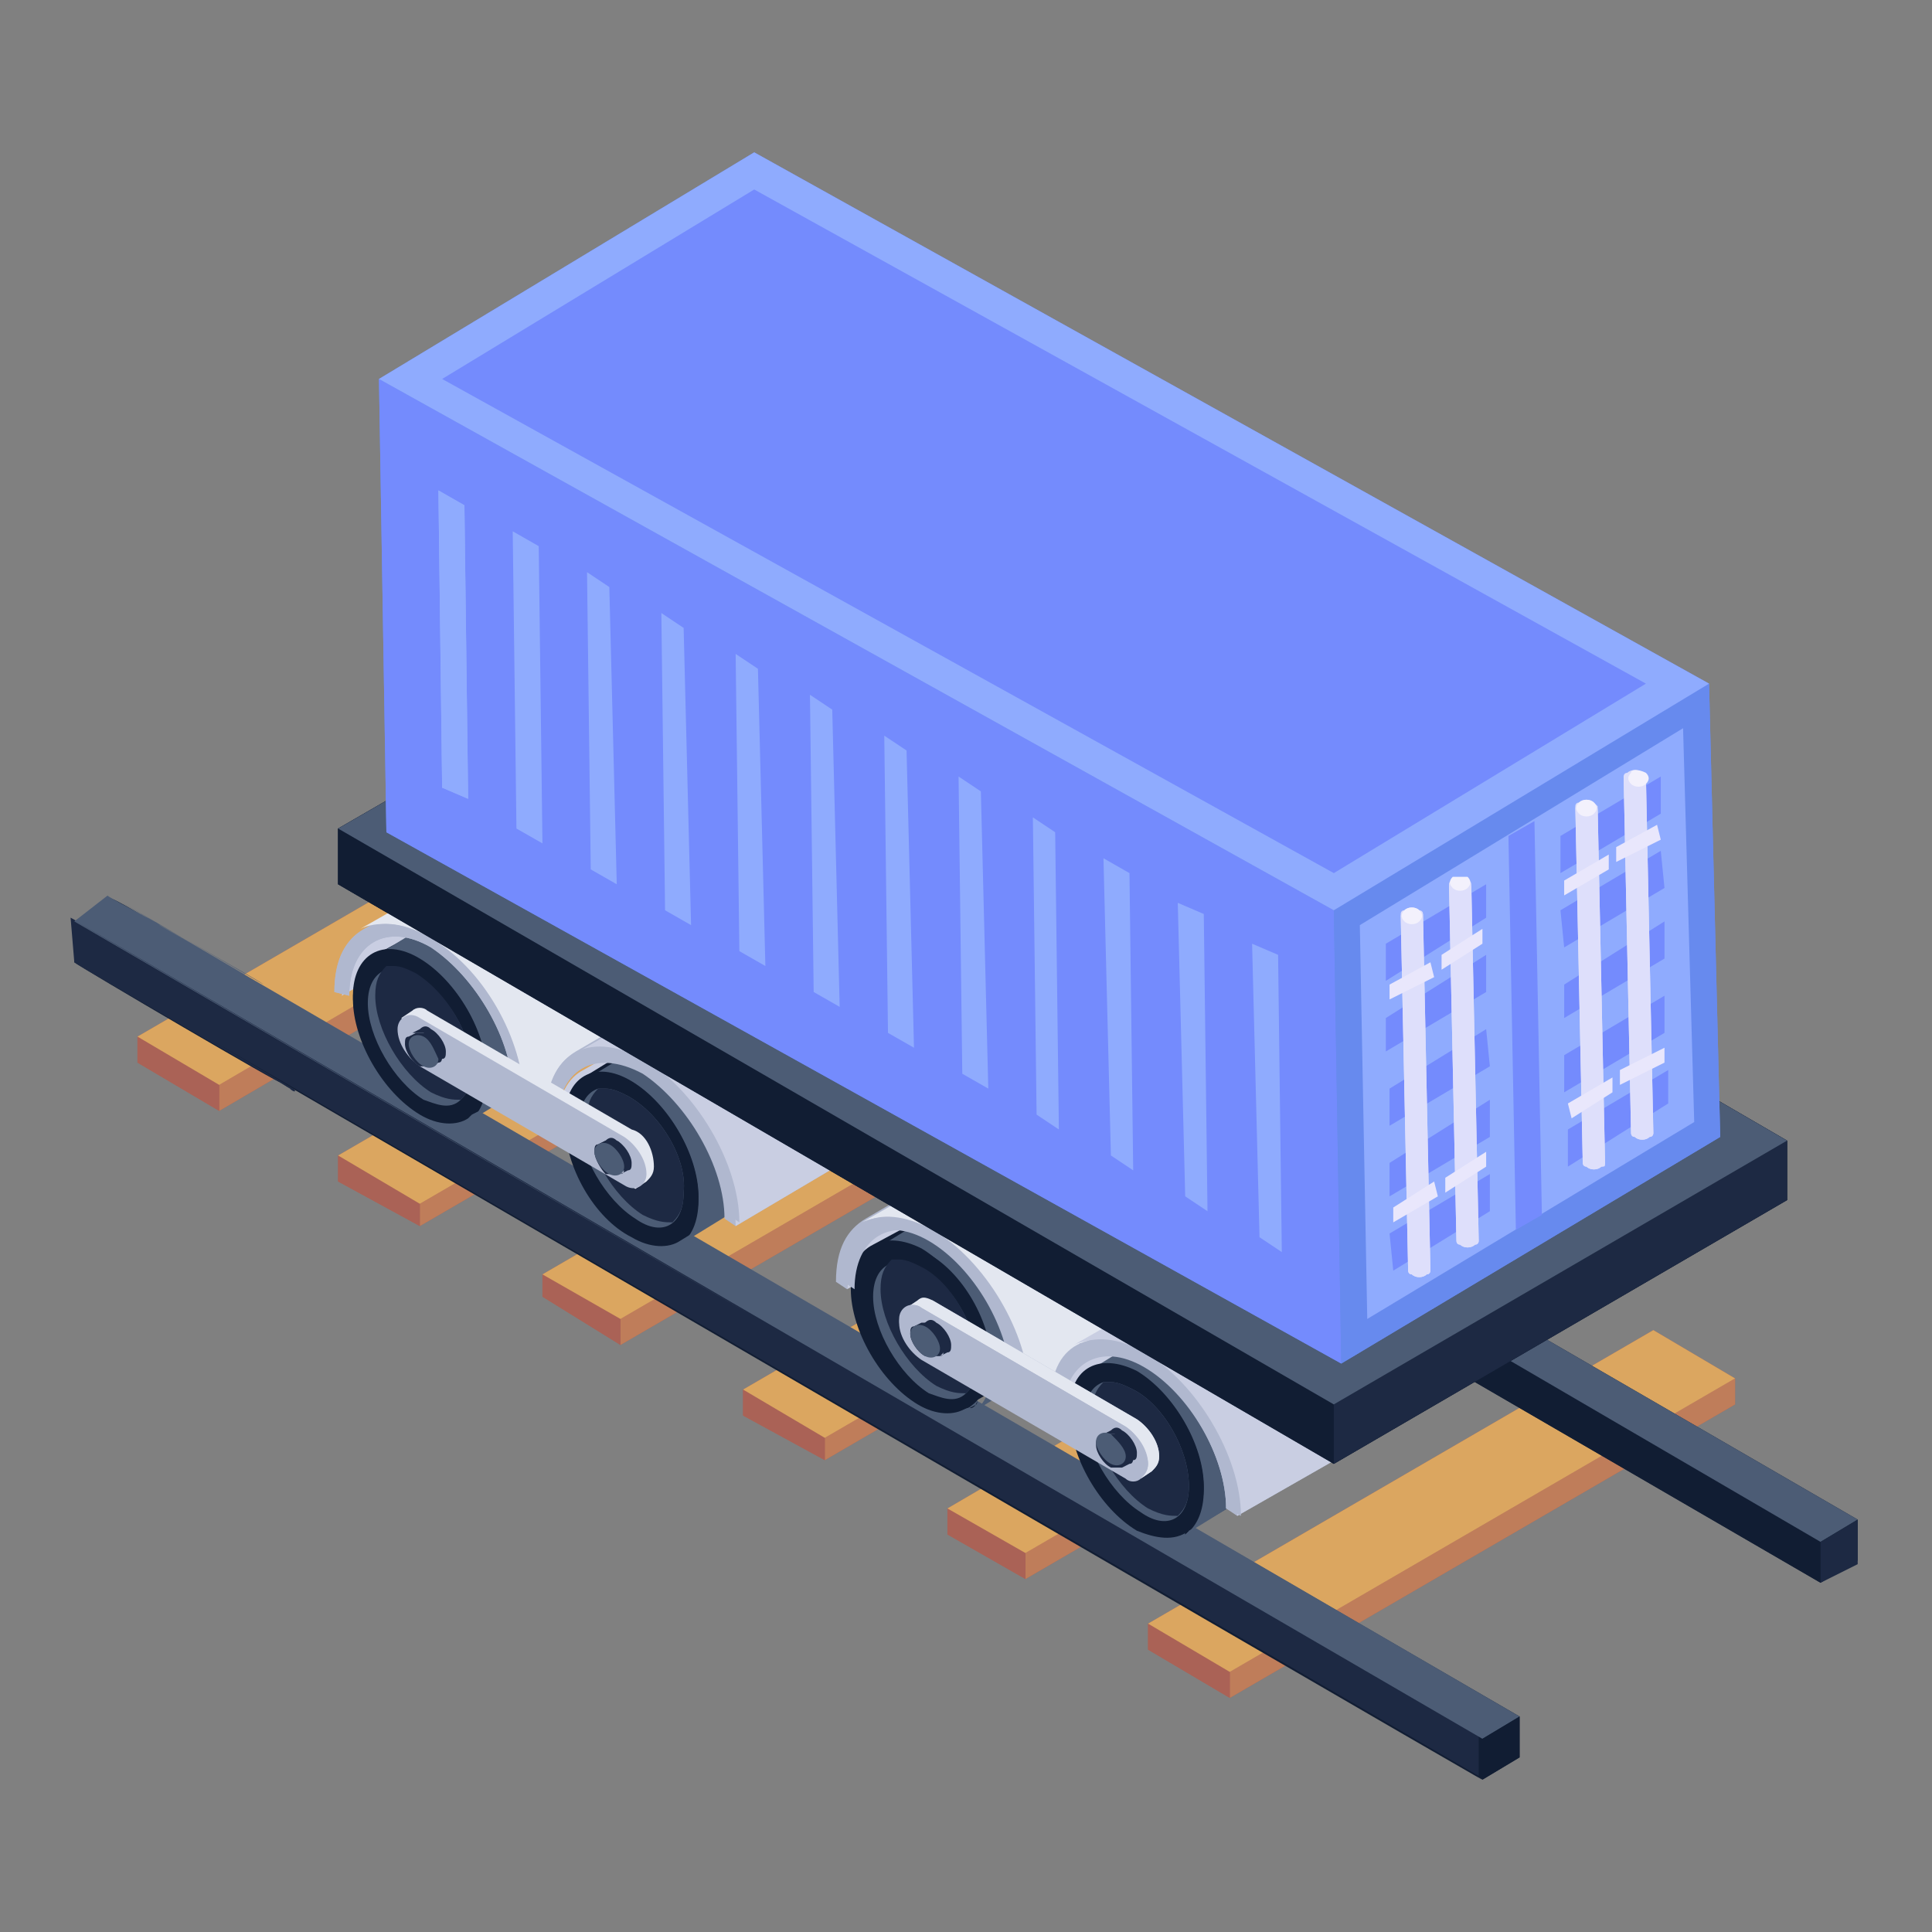 <svg xmlns="http://www.w3.org/2000/svg" id="Layer_1" height="512" viewBox="0 0 52 52" width="512"><rect x="0" y="0" width="52" height="52" fill="#808080" stroke="none"/><g id="_x33_3"><g><g><g><g fill="#aa6256"><path d="m19.4 21.3-2.1-1.3-13.6 7.9v.7l2.2 1.3 13.5-7.9z"></path><path d="m24.9 24.5-2.2-1.3-13.6 7.9v.7l2.2 1.2 13.6-7.9z"></path><path d="m30.3 27.6-2.1-1.2-13.6 7.9v.6l2.1 1.3 13.6-7.9z"></path><path d="m35.8 30.8-2.2-1.3-13.6 7.9v.7l2.2 1.2 13.6-7.9z"></path><path d="m41.2 33.9-2.2-1.2-13.5 7.9v.7l2.1 1.2 13.6-7.9z"></path><path d="m44.5 35.8-13.6 7.9v.7l2.2 1.3 13.6-7.9v-.7z"></path></g><g><g><g><g><g><g><g><g><path d="m19.4 21.3v.7l-13.5 7.9v-.7z" fill="#bf7d5a"></path></g></g></g></g><g><g><g><g><path d="m5.9 29.2v.7l-2.2-1.3v-.7z" fill="#aa6256"></path></g></g></g></g><g><g><g><g><path d="m19.4 21.3-13.5 7.9-2.2-1.3 13.6-7.9z" fill="#dba660"></path></g></g></g></g></g></g><g><g><g><g><g><g><path d="m24.9 24.5v.6l-13.6 7.9v-.6z" fill="#bf7d5a"></path></g></g></g></g><g><g><g><g><path d="m11.3 32.4v.6l-2.2-1.2v-.7z" fill="#aa6256"></path></g></g></g></g><g><g><g><g><path d="m24.9 24.5-13.6 7.9-2.2-1.3 13.6-7.9z" fill="#dba660"></path></g></g></g></g></g></g><g><g><g><g><g><g><path d="m30.3 27.6v.7l-13.6 7.9v-.7z" fill="#bf7d5a"></path></g></g></g></g><g><g><g><g><path d="m16.7 35.5v.7l-2.1-1.3v-.6z" fill="#aa6256"></path></g></g></g></g><g><g><g><g><path d="m30.3 27.6-13.6 7.9-2.1-1.2 13.6-7.9z" fill="#dba660"></path></g></g></g></g></g></g><g><g><g><g><g><g><path d="m35.8 30.8v.6l-13.6 7.9v-.6z" fill="#bf7d5a"></path></g></g></g></g><g><g><g><g><path d="m22.2 38.7v.6l-2.2-1.2v-.7z" fill="#aa6256"></path></g></g></g></g><g><g><g><g><path d="m35.8 30.8-13.6 7.9-2.2-1.3 13.6-7.9z" fill="#dba660"></path></g></g></g></g></g></g><g><g><g><g><g><g><path d="m41.2 33.9v.7l-13.6 7.9v-.7z" fill="#bf7d5a"></path></g></g></g></g><g><g><g><g><path d="m27.6 41.8v.7l-2.1-1.2v-.7z" fill="#aa6256"></path></g></g></g></g><g><g><g><g><path d="m41.2 33.9-13.6 7.9-2.1-1.2 13.5-7.9z" fill="#dba660"></path></g></g></g></g></g></g><g><g><g><g><g><g><path d="m46.7 37.1v.7l-13.6 7.9v-.7z" fill="#bf7d5a"></path></g></g></g></g><g><g><g><g><path d="m33.1 45v.7l-2.2-1.3v-.7z" fill="#aa6256"></path></g></g></g></g><g><g><g><g><path d="m46.7 37.1-13.6 7.9-2.2-1.3 13.6-7.9z" fill="#dba660"></path></g></g></g></g></g></g></g></g><g><g><g><g><g><g><g><g><g><g><path d="m12.4 20.2-.4-.2z" fill="#111d33"></path></g></g></g></g><g><g><g><g><path d="m50 40.9-34.2-19.8-3.7-2.2-1 .6v1.2l.4.2.2.1 2.5 1.5h.1l.6.3 34.1 19.8 1-.6zm-38-20.9.5.3z" fill="#111d33"></path></g></g></g></g></g></g><g><g><g><g><g><g><path d="m11.1 20.6.4.2 1.5.9 1.2.7-2.7-1.5 2.7 1.5.7.4 34.1 19.8v-1.1l-34.1-19.9-2.9-1.6-.6-.4 3.8 2.3-2.7-1.6-.5-.4 3.2 1.9-1.2-.7-1.5-.9-.6-.3-.8-.4z" fill="#111d33"></path></g></g></g></g><g><g><g><g><path d="m11.1 19.5.8.4.6.3 1.5.9 1.2.7-3.2-1.9.5.4 2.7 1.6-3.8-2.3.6.4 2.9 1.6 34.1 19.9 1-.6-34.2-19.8-3.7-2.2z" fill="#4c5c75"></path></g></g></g></g><g><g><g><g><path d="m50 40.9v1.2l-1 .5v-1.1z" fill="#1d2943"></path></g></g></g></g></g></g><g><g><g><g><g><g fill="#111d33"><path d="m7.3 29h.1l-.2-.1z"></path><path d="m7.6 29.1.2.2-.3-.2z"></path></g></g></g></g><g><g><g><g fill="#111d33"><path d="m40.9 46.2-33.8-19.6h-.1l-.2-.1-.1-.1-.1-.1c-.1-.1-1.3-.8-1.2-.7-.1-.1-1.1-.6-1-.6-.1-.1-.6-.4-.5-.3-.1-.1-1-.6-.9-.5l-1 .6v1.1c.1.1 5.9 3.5 5.5 3.2l.2.1c49.5 28.8 25.2 14.6 32.2 18.7l1-.6z"></path><path d="m3.3 24.4.5.3c0-.1-.6-.4-.5-.3z"></path><path d="m4.2 24.9-.3-.2.3.2.1.1z"></path><path d="m4.4 25 .8.5c-.1-.1-.9-.6-.8-.5z"></path><path d="m7 26.5-.1-.1.2.2z"></path></g></g></g></g></g></g><g><g><g><g><g><g><path d="m2 25.9c.1.1 6.2 3.6 5.8 3.4.1.1.2.1.1 0l-2.2-1.3 34.1 19.8v-1.1c-.1-.1-38-22.1-37.9-22z" fill="#1d2943"></path></g></g></g></g><g><g><g><g><path d="m2 24.8c59.5 34.6-54.8-31.9 37.9 22l1-.6-34.2-19.9c-5.1-3-4.1-2.4.4.2-.1-.1-3.5-2-3.3-1.9l3.2 1.9c-.1-.1-2.9-1.7-2.7-1.6-.1-.1-1.5-.8-1.4-.8z" fill="#4c5c75"></path></g></g></g></g><g><g><g><g><path d="m40.9 46.2v1.1l-1 .6v-1.1z" fill="#111d33"></path></g></g></g></g></g></g></g></g></g></g><g><g><g><g><g><g><g><g><path d="m48.1 30.7v1.6l-12.2 7.1-26.8-15.6v-1.5l12.3-7.1z" fill="#111d33"></path></g></g></g></g></g></g></g><g><g><g><g><g><g><g><g><path d="m9.9 25.4 4.9-2.8c-.4.2-.6.7-.7 1.4l-4.9 2.8c.1-.6.3-1.1.7-1.4z" fill="#c9cee2"></path></g></g></g></g><g><g><g><g fill="#111d33"><path d="m14.4 28.2c0 .6-.2 1-.5 1.2l-1.2.6s-.1.1-.1.1c-.3.2-.8.2-1.3-.1-1-.6-1.8-2-1.8-3.1 0-.6.2-1 .6-1.2l1.3-.7c.3-.2.8-.2 1.3.1.9.5 1.7 1.9 1.7 3.1z"></path><path d="m12.7 30s-.1.1-.1.1.1-.1.1-.1z"></path></g></g></g><g><g><g><path d="m12.7 30s-.1.1-.1.1.1-.1.1-.1z" fill="#111d33"></path></g></g></g><g><g><g><path d="m14.4 28.2c0 .6-.2 1-.5 1.2l-1.3.8c.3-.2.5-.6.5-1.2 0-1.2-.8-2.6-1.8-3.1-.5-.3-1-.3-1.3-.1l1.3-.8c.3-.2.8-.2 1.3.1 1 .5 1.8 1.9 1.8 3.1z" fill="#4c5c75"></path></g></g></g><g><g><g><path d="m11.3 25.8c1 .6 1.8 2 1.8 3.1 0 1.2-.8 1.6-1.8 1s-1.8-2-1.8-3.1.8-1.6 1.8-1z" fill="#111d33"></path></g></g></g><g><g><g><g><path d="m12.7 28.8c0 .4-.1.6-.3.8-.3.3-.7.1-1 0-.8-.5-1.5-1.7-1.5-2.6 0-.5.2-.8.5-.9h.2c.2 0 .4.1.6.2.8.4 1.5 1.5 1.5 2.5z" fill="#4c5c75"></path></g></g></g><g><g><g><path d="m12.7 28.8c0 .4-.1.6-.3.8-.2 0-.4 0-.8-.2-.8-.5-1.5-1.7-1.5-2.6 0-.4.1-.6.3-.8h.2c.2 0 .4.1.6.2.8.5 1.5 1.6 1.5 2.6z" fill="#1d2943"></path></g></g></g></g></g><g><g><g><g><g><g><path d="m14.1 29.6c0-.2 0-.4-.1-.6.1.2.1.4.1.6l-.3-.2c0-1.4-1-3.1-2.2-3.9-1.2-.7-2.2-.1-2.2 1.3l-.4-.1c0-.9.3-1.4.8-1.7l4.8-2.8c.5-.3 1.1-.2 1.8.2 1.4.8 2.6 2.8 2.5 4.4z" fill="#b0b8cf"></path></g></g></g></g></g></g><g><g><g><g><g><g><path d="m19 26.8-4.9 2.8c0-1.6-1.1-3.6-2.6-4.4-.7-.4-1.4-.4-1.8-.2l4.9-2.8c.5-.3 1.1-.2 1.8.2 1.4.8 2.6 2.8 2.6 4.4z" fill="#e3e7f0"></path></g></g></g></g><g><g><g><g><path d="m11.5 25.2c1.4.8 2.6 2.8 2.6 4.4l-.3-.2c0-1.4-1-3.1-2.2-3.9-1.2-.7-2.2-.1-2.2 1.3l-.4-.1c0-1.6 1.1-2.3 2.5-1.5z" fill="#b0b8cf"></path></g></g></g></g></g></g></g><g><g><g><g><g><path d="m15.7 28.8 4.9-2.8c-.4.2-.6.7-.7 1.4l-4.9 2.8c0-.7.3-1.2.7-1.4z" fill="#c9cee2"></path></g></g></g></g><g><g><g><g><path d="m18.3 28.3c-.5-.3-1-.3-1.3-.1l-1.3.8h.1c-.3.2-.6.6-.6 1.2 0 1.2.8 2.6 1.8 3.1.5.3 1 .3 1.3.1l1.3-.8c.3-.2.5-.6.5-1.2.1-1.1-.8-2.5-1.8-3.1z" fill="#111d33"></path></g></g></g><g><g><g><path d="m20.1 31.5c0 .6-.2 1-.5 1.2l-1.3.8c.3-.2.5-.6.5-1.2 0-1.2-.8-2.6-1.8-3.1-.5-.3-1-.3-1.3-.1l1.3-.8c.3-.2.8-.2 1.3.1 1 .5 1.9 1.9 1.8 3.1z" fill="#4c5c75"></path></g></g></g><g><g><g><path d="m17 29.1c1 .6 1.8 2 1.8 3.1 0 1.2-.8 1.6-1.8 1s-1.8-2-1.8-3.1.8-1.6 1.8-1z" fill="#111d33"></path></g></g></g><g><g><g><g><path d="m18.4 32.1c0 .9-.6 1.2-1.3.7-.8-.5-1.5-1.7-1.5-2.6 0-.5.2-.8.5-.9h.2c.2 0 .4.1.6.2.9.5 1.6 1.7 1.5 2.6z" fill="#4c5c75"></path></g></g></g><g><g><g><path d="m18.4 32.1c0 .4-.1.6-.3.8-.2 0-.4 0-.8-.2-.8-.5-1.5-1.7-1.5-2.6 0-.4.1-.6.3-.8h.2c.2 0 .4.1.6.2.9.5 1.6 1.7 1.5 2.6z" fill="#1d2943"></path></g></g></g></g></g><g><g><g><g><g><g><path d="m24.7 30.1-4.9 2.9-.3-.2c0-1.4-1-3.1-2.2-3.9-1.3-.7-2.3-.1-2.3 1.3l-.3-.2c0-.8.3-1.4.8-1.7l4.8-2.8c.5-.3 1.1-.2 1.8.2 1.5.8 2.6 2.8 2.6 4.4z" fill="#b0b8cf"></path></g></g></g></g></g></g><g><g><g><g><g><g><path d="m24.7 30.1-4.9 2.9c0-1.6-1.1-3.6-2.6-4.4-.7-.4-1.4-.4-1.8-.2l4.9-2.8c.5-.3 1.1-.2 1.8.2 1.4.7 2.6 2.7 2.6 4.3z" fill="#c9cee2"></path></g></g></g></g><g><g><g><g><path d="m17.3 28.5c1.4.8 2.6 2.8 2.6 4.4l-.3-.2c0-1.4-1-3.1-2.2-3.9-1.4-.6-2.4 0-2.4 1.4l-.3-.2c0-1.6 1.1-2.3 2.6-1.5z" fill="#b0b8cf"></path></g></g></g></g></g></g></g></g><g><g><g><g><g><g><path d="m17.6 31.4c0 .2-.1.3-.2.4l-.3.2-6.3-4.6.3-.2c.1-.1.3-.1.4 0l5.5 3.2c.4.1.6.6.6 1z" fill="#e3e7f0"></path></g></g></g></g><g><g><g><g><path d="m11.3 27.4c-.3-.2-.6 0-.6.3 0 .4.3.8.6 1l5.5 3.2c.3.2.6 0 .6-.3 0-.4-.3-.8-.6-1z" fill="#b0b8cf"></path></g></g></g></g></g></g><g><g><g><g><g><g><path d="m16.9 31.3c0 .1 0 .2-.1.2l-.2.1c-.1 0-.2 0-.3 0-.1-.1-.3-.4-.3-.6 0-.1 0-.2.1-.2l.2-.1h.3c.2.1.3.4.3.6z" fill="#1d2943"></path></g></g></g></g></g></g><g><g><g><g><g><g><path d="m16.1 30.8h.3c.2.1.4.4.4.6 0 .1 0 .2-.1.2l.2-.1c.1 0 .1-.1.1-.2 0-.2-.2-.5-.4-.6-.1-.1-.2-.1-.3 0z" fill="#1d2943"></path></g></g></g></g><g><g><g><g><path d="m16.4 30.8c-.2-.1-.4 0-.4.2s.2.5.4.6.4 0 .4-.2-.2-.5-.4-.6z" fill="#4c5c75"></path></g></g></g></g></g></g><g><g><g><g><g><g><path d="m11.9 28.4c0 .1 0 .2-.1.2l-.2.1c-.1 0-.2 0-.3 0-.2-.1-.4-.4-.4-.6 0-.1 0-.2.1-.2l.2-.1h.3c.2.1.4.4.4.6z" fill="#1d2943"></path></g></g></g></g></g></g><g><g><g><g><g><g><path d="m11.1 27.8h.3c.2.1.4.4.4.6 0 .1 0 .2-.1.2l.2-.1c.1 0 .1-.1.1-.2 0-.2-.2-.5-.4-.6-.1-.1-.2-.1-.3 0z" fill="#1d2943"></path></g></g></g></g><g><g><g><g><path d="m11.4 27.9c-.2-.1-.4 0-.4.2s.2.5.4.6.4 0 .4-.2c-.1-.2-.2-.5-.4-.6z" fill="#4c5c75"></path></g></g></g></g></g></g></g><g><g><g><g><g><g><g><path d="m23.5 33.3 4.9-2.8c-.4.2-.6.7-.7 1.4l-4.9 2.8c0-.7.3-1.2.7-1.4z" fill="#c9cee2"></path></g></g></g></g><g><g><g><g fill="#111d33"><path d="m26.1 32.9c-.5-.3-1-.3-1.3-.1l-1.3.7c-.4.2-.6.6-.6 1.2 0 1.1.8 2.5 1.8 3.1.5.3 1 .3 1.3.1.1 0 .2-.1.2-.2 0 .1-.1.1-.1.1l1.2-.7c.5-.1.7-.5.7-1.1 0-1.2-.9-2.5-1.9-3.1z"></path><path d="m26.1 37.9c.1 0 .2-.1.2-.2 0 .1 0 .1-.2.2.1 0 .1 0 0 0z"></path></g></g></g><g><g><g><path d="m26.1 37.9c.1 0 .2-.1.2-.2 0 .1 0 .1-.2.2.1 0 .1 0 0 0z" fill="#111d33"></path></g></g></g><g><g><g><path d="m28 36c0 .6-.2 1-.5 1.2l-1.3.8c.3-.2.5-.6.5-1.2 0-1.2-.8-2.6-1.8-3.1-.5-.3-1-.3-1.3-.1l1.3-.8c.3-.2.8-.2 1.3.1.9.6 1.8 2 1.8 3.1z" fill="#4c5c75"></path></g></g></g><g><g><g><path d="m24.8 33.6c1 .6 1.8 2 1.8 3.1 0 1.2-.8 1.6-1.8 1s-1.8-2-1.8-3.1.8-1.5 1.8-1z" fill="#111d33"></path></g></g></g><g><g><g><g><path d="m26.3 36.7c0 .4-.1.6-.3.8-.3.3-.7.1-1 0-.8-.5-1.5-1.7-1.5-2.6 0-.5.2-.8.5-.9h.2c.2 0 .4.1.6.2.8.3 1.5 1.5 1.5 2.5z" fill="#4c5c75"></path></g></g></g><g><g><g><path d="m26.3 36.7c0 .4-.1.6-.3.8-.2 0-.4 0-.8-.2-.8-.5-1.5-1.7-1.5-2.6 0-.4.1-.6.3-.8h.2c.2 0 .4.1.6.2.8.4 1.5 1.6 1.5 2.6z" fill="#1d2943"></path></g></g></g></g></g><g><g><g><g><g><g><path d="m29.9 30.2c-.7-.4-1.3-.5-1.8-.2l-4.8 2.8c-.5.3-.8.8-.8 1.7l.3.2c0-1.4 1-2 2.2-1.3s2.2 2.4 2.2 3.8l.3.2 4.9-2.8c.1-1.6-1-3.5-2.5-4.4zm-4.8 2.9c.3.1.5.3.8.6-.3-.3-.6-.5-.8-.6z" fill="#b0b8cf"></path></g></g></g></g></g></g><g><g><g><g><g><g><path d="m32.5 34.7-4.9 2.8c0-1.6-1.1-3.6-2.6-4.4-.7-.4-1.4-.4-1.8-.2l4.9-2.8c.5-.3 1.1-.2 1.8.2 1.5.8 2.6 2.7 2.6 4.4z" fill="#e3e7f0"></path></g></g></g></g><g><g><g><g><path d="m25.1 33.1c1.4.8 2.6 2.8 2.6 4.4l-.3-.2c0-1.4-1-3.1-2.2-3.9-1.2-.7-2.2-.1-2.2 1.3l-.3-.2c-.2-1.6.9-2.2 2.4-1.4z" fill="#b0b8cf"></path></g></g></g></g></g></g></g><g><g><g><g><g><path d="m29.2 36.6 4.9-2.8c-.4.2-.6.7-.7 1.4l-4.9 2.8c.1-.7.3-1.2.7-1.4z" fill="#c9cee2"></path></g></g></g></g><g><g><g><g fill="#111d33"><path d="m33.7 39.3c0 .6-.2 1-.5 1.2l-1.2.7c-.4.3-.9.2-1.4 0-1-.6-1.8-2-1.8-3.1 0-.6.2-1 .6-1.2l1.3-.7c.3-.2.8-.2 1.3.1.9.5 1.7 1.9 1.7 3z"></path><path d="m32 41.2s-.1.1-.1.1c0-.1 0-.1.1-.1z"></path></g></g></g><g><g><g><path d="m32 41.2s-.1.1-.1.1c0-.1 0-.1.1-.1z" fill="#111d33"></path></g></g></g><g><g><g><path d="m33.7 39.3c0 .6-.2 1-.5 1.2l-1.3.8c.3-.2.5-.6.5-1.2 0-1.2-.8-2.6-1.8-3.1-.5-.3-1-.3-1.3-.1l1.3-.8c.3-.2.8-.2 1.3.1 1 .6 1.8 2 1.8 3.1z" fill="#4c5c75"></path></g></g></g><g><g><g><path d="m30.6 36.9c1 .6 1.8 2 1.8 3.1 0 1.2-.8 1.6-1.8 1s-1.8-2-1.8-3.1.8-1.5 1.8-1z" fill="#111d33"></path></g></g></g><g><g><g><g><path d="m32 40c0 .9-.6 1.2-1.3.7-.8-.5-1.5-1.7-1.5-2.6 0-.5.2-.8.5-.9h.2c.2 0 .4.1.6.2.8.4 1.5 1.6 1.5 2.6z" fill="#4c5c75"></path></g></g></g><g><g><g><path d="m32 40c0 .4-.1.6-.3.8-.2 0-.4 0-.8-.2-.8-.5-1.5-1.7-1.5-2.6 0-.4.1-.6.3-.8h.2c.2 0 .4.1.6.2.8.4 1.5 1.6 1.5 2.6z" fill="#1d2943"></path></g></g></g></g></g><g><g><g><g><g><g fill="#b0b8cf"><path d="m38.2 38-4.9 2.8-.3-.2c0-1.4-1-3.1-2.2-3.8s-2.2-.1-2.2 1.3l-.3-.2c0-.8.3-1.4.8-1.7h.1s0 0-.1 0l4.8-2.8c.5-.3 1.1-.2 1.8.2 1.4.8 2.5 2.8 2.5 4.4z"></path><path d="m29.1 36.2c0-.1 0-.1 0 0 0-.1-.1 0 0 0-.1 0 0 0 0 0z"></path></g></g></g></g><g><g><g><g><path d="m29.1 36.2c0-.1 0-.1 0 0 0-.1-.1 0 0 0-.1 0 0 0 0 0z" fill="#b0b8cf"></path></g></g></g></g></g></g><g><g><g><g><g><g><path d="m38.2 38-4.9 2.8c0-1.6-1.1-3.6-2.6-4.4-.7-.4-1.4-.4-1.8-.2l4.9-2.8c.5-.3 1.1-.2 1.8.2 1.5.8 2.6 2.8 2.6 4.4z" fill="#c9cee2"></path></g></g></g></g><g><g><g><g><path d="m30.8 36.4c1.4.8 2.6 2.8 2.6 4.4l-.4-.2c0-1.4-1-3.1-2.2-3.9-1.2-.7-2.2-.1-2.2 1.3l-.3-.2c-.1-1.6 1.1-2.2 2.5-1.4z" fill="#b0b8cf"></path></g></g></g></g></g></g></g></g><g><g><g><g><g><g><path d="m31.2 39.2c0 .2-.1.3-.2.4l-.3.2c-.1.1-.3.1-.4 0l-5.5-3.2c-.3-.2-.6-.6-.6-1 0-.2.1-.3.2-.4l.3-.2c.1-.1.3 0 .4 0l5.5 3.2c.3.2.6.6.6 1z" fill="#b0b8cf"></path></g></g></g></g></g></g><g><g><g><g><g><g><path d="m24.4 35.2c.1-.1.3-.1.4 0l5.5 3.2c.3.2.6.7.6 1 0 .2-.1.3-.2.4l.3-.2c.1-.1.2-.2.2-.4 0-.4-.3-.8-.6-1l-5.5-3.2c-.2-.1-.3-.1-.4 0z" fill="#e3e7f0"></path></g></g></g></g><g><g><g><g><path d="m24.8 35.2c-.3-.2-.6 0-.6.3 0 .4.3.8.6 1l5.5 3.2c.3.2.6 0 .6-.3 0-.4-.3-.8-.6-1z" fill="#b0b8cf"></path></g></g></g></g></g></g><g><g><g><g><g><g><path d="m30.5 39.2c0 .1 0 .2-.1.2l-.2.1c-.1 0-.2 0-.3 0-.2-.1-.4-.4-.4-.6 0-.1 0-.2.1-.2l.2-.1h.3c.2 0 .4.3.4.6z" fill="#1d2943"></path></g></g></g></g></g></g><g><g><g><g><g><g><path d="m29.7 38.6h.3c.2.1.4.4.4.6 0 .1 0 .2-.1.2l.2-.1c.1 0 .1-.1.1-.2 0-.2-.2-.5-.4-.6-.1-.1-.2-.1-.3 0z" fill="#1d2943"></path></g></g></g></g><g><g><g><g><path d="m29.9 38.6c-.2-.1-.4 0-.4.2s.2.5.4.6.4 0 .4-.2-.2-.4-.4-.6z" fill="#4c5c75"></path></g></g></g></g></g></g><g><g><g><g><g><g><path d="m25.5 36.2c0 .1 0 .2-.1.2l-.1.1s0 0-.1 0-.1 0-.3 0c-.2-.1-.4-.4-.4-.6 0-.1 0-.2.1-.2l.2-.1h.3c.2.1.4.4.4.6z" fill="#1d2943"></path></g></g></g></g></g></g><g><g><g><g><g><g><path d="m24.7 35.7h.3c.2.1.4.4.4.6 0 .1 0 .2-.1.2l.2-.1c.1 0 .1-.1.1-.2 0-.2-.2-.5-.4-.6-.1-.1-.2-.1-.3 0z" fill="#1d2943"></path></g></g></g></g><g><g><g><g><path d="m24.9 35.7c-.2-.1-.4 0-.4.2s.2.5.4.6.4 0 .4-.2-.2-.5-.4-.6z" fill="#4c5c75"></path></g></g></g></g></g></g></g></g><g><g><g><g><g><g><g><path d="m48.1 30.7v1.6l-12.2 7.1-26.8-15.6v-1.5l12.3-7.1z" fill="#111d33"></path></g></g></g></g></g></g></g><g><g><g><g><path d="m9.1 22.3v1.5l26.8 15.6v-1.6z" fill="#111d33"></path></g><g><path d="m35.9 37.8v1.6l12.2-7.1v-1.6z" fill="#1d2943"></path></g><g><path d="m9.1 22.3 26.8 15.5 12.2-7.1-26.7-15.5z" fill="#4c5c75"></path></g></g></g></g></g></g></g></g><g><g><g><g><path d="m46.3 30.6-10.2 6.1-25.7-14.3-.2-12.2 10.1-6.1 25.7 14.3z" fill="#678aee"></path></g></g></g><g><g><g><path d="m36.1 36.7-25.7-14.3-.2-12.2 25.7 14.3z" fill="#748bfd"></path></g></g></g><g><g><g><path d="m46 18.4-10.1 6.1.2 12.2 10.2-6.1z" fill="#678aee"></path></g></g></g><g><g><g><path d="m35.9 24.5-25.7-14.3 10.1-6.1 25.7 14.3z" fill="#8fabfe"></path></g></g></g><g><g><g><path d="m11.9 10.2 8.4-5.1 24 13.3-8.4 5.1z" fill="#748bfd"></path></g></g></g><g><g><g><g><path d="m36.6 24.9 8.7-5.3.3 10.6-8.8 5.3z" fill="#8fabfe"></path></g></g></g><g><g><g><path d="m40.6 22.5.7-.4.2 10.6-.7.4z" fill="#748bfd"></path></g></g></g><g><g><g><g><g><path d="m40 25.7v1l-2.7 1.6v-.9z" fill="#748bfd"></path></g></g></g></g><g><g><g><g><path d="m40 23.8v.9l-2.7 1.7v-1z" fill="#748bfd"></path></g></g></g></g><g><g><g><g><path d="m40 27.7.1 1-2.7 1.6v-1z" fill="#748bfd"></path></g></g></g></g><g><g><g><g><g><path d="m40.1 31.6v1l-2.6 1.6-.1-1z" fill="#748bfd"></path></g></g></g></g><g><g><g><g><path d="m40.1 29.6v1l-2.7 1.6v-.9z" fill="#748bfd"></path></g></g></g></g></g></g><g><g><g><g><g><path d="m44.7 22.9.1 1-2.7 1.6-.1-1z" fill="#748bfd"></path></g></g></g></g><g><g><g><g><path d="m44.7 20.9v1l-2.7 1.6v-1z" fill="#748bfd"></path></g></g></g></g><g><g><g><g><path d="m44.8 24.8v1l-2.7 1.6v-.9z" fill="#748bfd"></path></g></g></g></g><g><g><g><g><g><path d="m44.9 28.8v.9l-2.7 1.7v-1z" fill="#748bfd"></path></g></g></g></g><g><g><g><g><path d="m44.8 26.8v1l-2.7 1.6v-1z" fill="#748bfd"></path></g></g></g></g></g></g><g fill="#dedffb"><path d="m39.8 33.4s0 .1-.1.1c-.1.1-.3.1-.4 0-.1 0-.1-.1-.1-.1l-.2-9.6s0-.1.1-.1c.1-.1.3-.1.4 0 .1 0 .1.1.1.1z"></path><path d="m38.3 24.6.2 9.6s0 .1-.1.1c-.1.1-.3.1-.4 0-.1 0-.1-.1-.1-.1l-.2-9.6s0-.1.1-.1c.1-.1.3-.1.4 0 0 0 .1 0 .1.1z"></path></g><g><g><g><g><g><g><g><path d="m38.3 24.6.2 9.6s0 .1-.1.1c-.1.1-.3.1-.4 0-.1 0-.1-.1-.1-.1l-.2-9.6s0 .1.1.1c.1.1.3.1.4 0 0 0 .1-.1.1-.1z" fill="#dedffb"></path></g></g></g></g><g><g><g><g><path d="m38.2 24.5c.1.1.1.2 0 .3s-.3.1-.4 0-.1-.2 0-.3.3-.1.4 0z" fill="#f3f1fc"></path></g></g></g></g></g></g><g><g><g><g><g><g><path d="m39.6 23.8.2 9.6s0 .1-.1.1c-.1.1-.3.1-.4 0-.1 0-.1-.1-.1-.1l-.2-9.6s0 .1.1.1c.1.1.3.1.4 0 .1 0 .1-.1.1-.1z" fill="#dedffb"></path></g></g></g></g><g><g><g><g><path d="m39.5 23.6c.1.1.1.2 0 .3s-.3.1-.4 0-.1-.2 0-.3z" fill="#f3f1fc"></path></g></g></g></g></g></g></g><g fill="#dedffb"><path d="m43 21.7.2 9.6c0 .1 0 .1-.1.1-.1.1-.3.1-.4 0-.1 0-.1-.1-.1-.1l-.2-9.6s0-.1.1-.1c.1-.1.3-.1.4 0s.1.1.1.1z"></path><path d="m44.5 30.5s0 .1-.1.1c-.1.1-.3.1-.4 0-.1 0-.1-.1-.1-.1l-.2-9.6s0-.1.1-.1c.1-.1.3-.1.4 0 .1 0 .1.1.1.1z"></path></g><g><g><g><g><g><g><g><path d="m43 21.7.2 9.6s0 .1-.1.1c-.1.1-.3.1-.4 0-.1 0-.1-.1-.1-.1l-.2-9.6s0 .1.1.1c.1.1.3.1.4 0 .1 0 .1 0 .1-.1z" fill="#dedffb"></path></g></g></g></g><g><g><g><g><path d="m42.9 21.6c.1.1.1.2 0 .3s-.3.1-.4 0-.1-.2 0-.3.3-.1.4 0z" fill="#f3f1fc"></path></g></g></g></g></g></g><g><g><g><g><g><g><path d="m44.3 20.9.2 9.6s0 .1-.1.1c-.1.1-.3.1-.4 0-.1 0-.1-.1-.1-.1l-.2-9.6s0 .1.1.1c.1.1.3.1.4 0 .1 0 .1 0 .1-.1z" fill="#dedffb"></path></g></g></g></g><g><g><g><g><path d="m44.3 20.8c.1.1.1.2 0 .3s-.3.1-.4 0-.1-.2 0-.3c0-.1.2-.1.4 0z" fill="#f3f1fc"></path></g></g></g></g></g></g></g><g><g><g><g><g><path d="m38.5 25.9.1.4-1.2.6v-.4z" fill="#e9e7fc"></path></g></g></g></g><g><g><g><g><path d="m38.6 31.8.1.4-1.2.7v-.4z" fill="#e9e7fc"></path></g></g></g></g></g><g><g><g><g><g><path d="m39.9 25v.4l-1.1.7v-.4z" fill="#e9e7fc"></path></g></g></g></g><g><g><g><g><path d="m40 31v.4l-1.1.7v-.4z" fill="#e9e7fc"></path></g></g></g></g></g><g><g><g><g><g><path d="m43.3 23v.4l-1.2.7v-.4z" fill="#e9e7fc"></path></g></g></g></g><g><g><g><g><path d="m43.4 29v.4l-1.1.7-.1-.4z" fill="#e9e7fc"></path></g></g></g></g></g><g><g><g><g><g><path d="m44.6 22.2.1.4-1.2.6v-.4z" fill="#e9e7fc"></path></g></g></g></g><g><g><g><g><path d="m44.8 28.2v.4l-1.2.6v-.4z" fill="#e9e7fc"></path></g></g></g></g></g></g><g><g><g><g><g><path d="m12.5 13.6.1 7.9-.7-.3-.1-8z" fill="#8fabfe"></path></g></g></g></g><g><g><g><g><path d="m12.5 13.6.1 7.9-.7-.3-.1-8z" fill="#8fabfe"></path></g></g></g></g><g><g><g><g><path d="m14.5 14.7.1 8-.7-.4-.1-8z" fill="#8fabfe"></path></g></g></g></g><g><g><g><g><path d="m16.4 15.8.2 8-.7-.4-.1-8z" fill="#8fabfe"></path></g></g></g></g><g><g><g><g><path d="m18.4 16.9.2 8-.7-.4-.1-8z" fill="#8fabfe"></path></g></g></g></g><g><g><g><g><path d="m20.4 18 .2 8-.7-.4-.1-8z" fill="#8fabfe"></path></g></g></g></g><g><g><g><g><path d="m22.4 19.1.2 8-.7-.4-.1-8z" fill="#8fabfe"></path></g></g></g></g><g><g><g><g><path d="m24.4 20.2.2 8-.7-.4-.1-8z" fill="#8fabfe"></path></g></g></g></g><g><g><g><g><path d="m26.4 21.3.2 8-.7-.4-.1-8z" fill="#8fabfe"></path></g></g></g></g><g><g><g><g><path d="m28.4 22.4.1 8-.6-.4-.1-8z" fill="#8fabfe"></path></g></g></g></g><g><g><g><g><path d="m30.4 23.5.1 8-.6-.4-.2-8z" fill="#8fabfe"></path></g></g></g></g><g><g><g><g><path d="m32.4 24.6.1 8-.6-.4-.2-7.9z" fill="#8fabfe"></path></g></g></g></g><g><g><g><g><path d="m34.4 25.7.1 8-.6-.4-.2-7.9z" fill="#8fabfe"></path></g></g></g></g></g></g></g></svg>